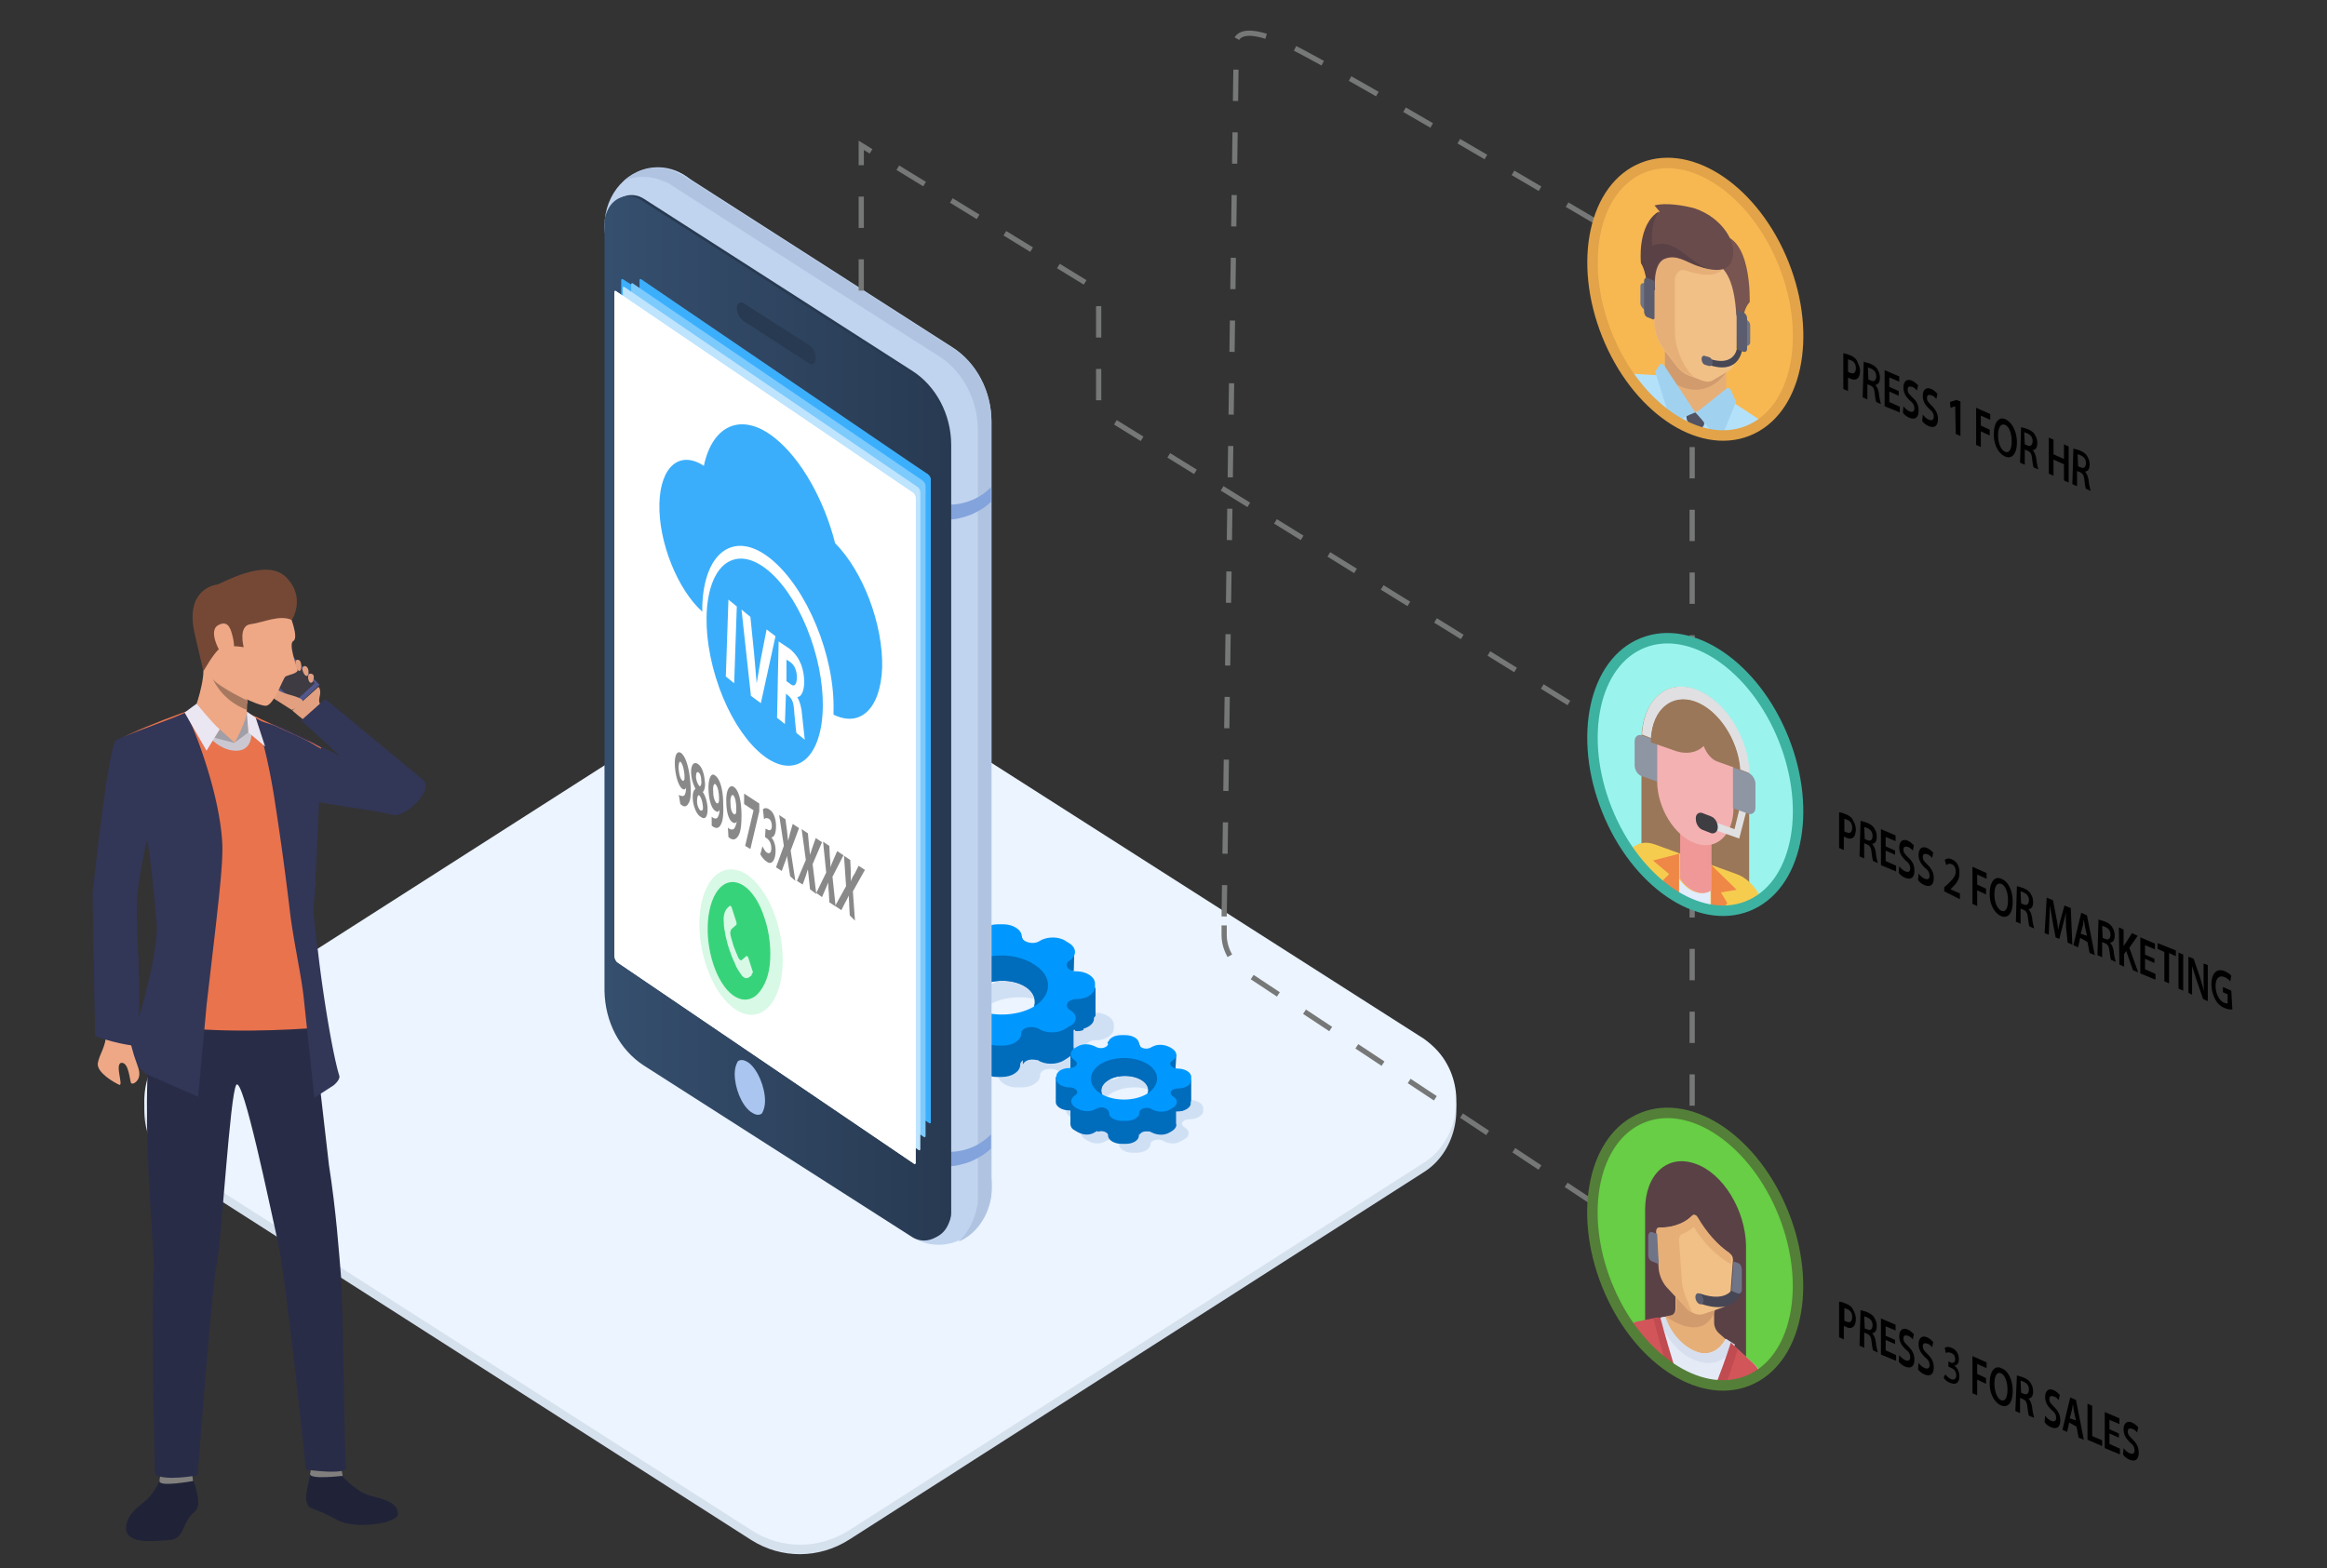 <svg xmlns="http://www.w3.org/2000/svg" xmlns:xlink="http://www.w3.org/1999/xlink" width="445" height="300" xmlns:v="https://vecta.io/nano"><rect width="100%" height="100%" fill="#333333" stroke="none"/><path d="M162.4 294.5l109.9-70.3c5.9-3.7 8-12.2 4.5-18.7-1.1-2.1-2.7-3.7-4.5-5l-110-70.1c-5.8-3.6-12.9-3.6-18.7 0L33.8 200.6c-5.9 3.7-8 12.2-4.5 18.7 1.1 2.1 2.7 3.7 4.5 5l109.9 70.3c5.7 3.6 12.9 3.6 18.7-.1z" fill="#d6e1ee"/><path d="M162.4 292.7l109.9-70.3c5.9-3.7 8-12.2 4.5-18.7-1.1-2.1-2.7-3.7-4.5-5l-110-70.2c-5.8-3.6-12.9-3.6-18.7 0L33.8 198.7c-5.9 3.7-8 12.2-4.5 18.7 1.1 2.1 2.7 3.7 4.5 5l109.9 70.3c5.7 3.7 12.9 3.7 18.7 0z" fill="#ebf4ff"/><path d="M208.2 201.1h0c-1.2-.8-.4-2.1 1.3-2.1h0c2 0 3.5-1.1 3.5-2.3v-.7c0-1.2-1.6-2.3-3.5-2.3h0c-1.7 0-2.6-1.3-1.3-2.1h0c1.3-.9 1.3-2.3 0-3.2l-.8-.5c-1.4-.9-3.6-.9-5 0h0c-1.2.8-3.4.2-3.4-.9h0c0-1.2-1.6-2.3-3.5-2.3h-1.1c-2 0-3.5 1.1-3.5 2.3h0c0 1.2-2.1 1.6-3.4.9h0c-1.4-.9-3.6-.9-5 0l-.8.5c-1.3.9-1.3 2.3 0 3.2 1.2.8.4 2.1-1.3 2.1h0c-2 0-3.5 1.1-3.5 2.3v.7c0 1.2 1.6 2.3 3.5 2.3h0c1.7 0 2.6 1.3 1.3 2.1h0c-1.3.9-1.3 2.3 0 3.2l.8.5c1.4.9 3.6.9 5 0 1.2-.8 3.4-.2 3.4.9 0 1.2 1.6 2.3 3.5 2.3h1c2 0 3.5-1.1 3.5-2.3h0c0-1.2 2.1-1.6 3.4-.9h0c1.4.9 3.6.9 5 0l.8-.5c1.4-.9 1.4-2.4.1-3.2zm-19.4-.7c-3.5-2.2-3.5-5.8 0-8s9-2.2 12.5.1c3.5 2.2 3.5 5.8 0 8-3.5 2.1-9.1 2-12.5-.1h0zm37.7 15.2h0c-1-.6-.3-1.5 1-1.5h0c1.4 0 2.6-.8 2.6-1.6v-.5c0-.9-1.2-1.6-2.6-1.6h0c-1.2 0-1.9-1-1-1.5h0c1-.7 1-1.6 0-2.3l-.5-.3c-1.2-.7-2.5-.7-3.6 0h0c-1 .6-2.4.2-2.4-.7h0c0-.9-1.2-1.6-2.6-1.6h-.8c-1.4 0-2.6.8-2.6 1.6h0c0 .8-1.5 1.2-2.4.7h0c-1.2-.7-2.5-.7-3.6 0l-.5.3c-1 .7-1 1.6 0 2.3 1 .6.3 1.5-1 1.5h0c-1.4 0-2.6.8-2.6 1.6v.5c0 .9 1.2 1.6 2.6 1.6h0c1.2 0 1.9 1 1 1.5h0c-1 .7-1 1.6 0 2.3l.5.3c1.2.7 2.5.7 3.6 0 .9-.6 2.4-.2 2.4.7s1.2 1.6 2.6 1.6h.8c1.4 0 2.6-.8 2.6-1.6h0c0-.8 1.5-1.2 2.4-.7h0c1.2.7 2.5.7 3.6 0l.5-.3c1.1-.6 1.1-1.6 0-2.3zm-14.1-.6c-2.5-1.6-2.5-4.2 0-5.8s6.6-1.6 9.1 0 2.5 4.2 0 5.8c-2.5 1.7-6.6 1.7-9.1 0z" opacity=".4" enable-background="new" fill="#a8c4e5"/><g fill="#006cbc"><path d="M209.5 194.3V189l-2.8-.5-1.2-.7c-.2-.5-.6-.9-1-1.2l-.8-.5c-.1-.1-.3-.2-.5-.3l2.1-.1.1-3.5-9.3-1.2-1-2.4-8 .3 1.2 2.3-4.8.4-.5.6-6-.5v4.6l1.9-.4c0 .1-.1.1-.2.1l-.8.5c-.5.3-.8.7-1 1.2l-3.9.3v6.8c0 1.2 1.6 2.3 3.5 2.3h.3v3.6c0 .6.3 1.2 1.1 1.6l.8.5c1.4.9 3.6.9 5 0 1.2-.8 3.4-.2 3.4.9 0 1.2 1.6 2.3 3.5 2.3h1c2 0 3.5-1.1 3.5-2.3h0c0-1.2 2.1-1.6 3.4-.9h0c1.3.9 3.6.9 5 0l.8-.5c.9-.6 1.2-1.3 1-2h0V197h.4c1.9 0 3.5-1 3.5-2.1h0v-.2l.3-.4zm-17.8 1.3c-3.5 0-6.2-1.7-6.2-4s2.8-4 6.2-4 6.2 1.7 6.2 4c.1 2.2-2.8 4-6.2 4h0z"/><path d="M209.5 189l-2.8-.5-1.2-.7c-.2-.5-.6-.9-1-1.2l-.8-.5c-.1-.1-.3-.2-.5-.3l2.1-.1.1-3.5-9.3-1.2-1-2.4-8 .3 1.2 2.3-4.8.4-.5.6-6-.5v4.6l1.9-.4c0 .1-.1.1-.2.1l-.8.5c-.5.3-.8.7-1 1.2 8.8 10.6 19.9 9.3 32.6 1.3zm-17.8 6.6c-3.5 0-6.2-1.7-6.2-4s2.8-4 6.2-4 6.2 1.7 6.2 4c.1 2.2-2.8 4-6.2 4z"/><path d="M205.6 197.2l-.2-2.5-2.8-2.8 4.4-2.2c.1.1.2 7.3.2 7.3-.4.2-1 .3-1.6.2zm-10 6.4v-5.8s.2-1.7 2.9-1.1l-.1 6.1c-.1 0-2-.6-2.8.8z"/></g><path d="M204.6 193.2h0c-1.2-.8-.4-2.1 1.3-2.1h0c2 0 3.5-1.1 3.5-2.3v-.7c0-1.2-1.6-2.3-3.5-2.3h0c-1.7 0-2.6-1.3-1.3-2.1h0c1.3-.9 1.3-2.3 0-3.2l-.8-.5c-1.3-.9-3.6-.9-5 0h0c-1.2.8-3.4.2-3.4-.9h0c0-1.2-1.6-2.3-3.5-2.3h-1.1c-2 0-3.5 1.1-3.5 2.3h0c0 1.2-2.1 1.6-3.4.9h0c-1.3-.9-3.6-.9-5 0l-.8.4c-1.3.9-1.3 2.3 0 3.2 1.2.8.4 2.1-1.3 2.1h0c-2 0-3.5 1.1-3.5 2.3v.7c0 1.2 1.6 2.3 3.5 2.3h0c1.7 0 2.6 1.3 1.3 2.1h0c-1.3.9-1.3 2.3 0 3.2l.8.5c1.4.9 3.6.9 5 0 1.2-.8 3.4-.2 3.4.9 0 1.2 1.6 2.3 3.5 2.3h1c2 0 3.5-1.1 3.5-2.3h0c0-1.2 2.1-1.6 3.4-.9h0c1.3.9 3.6.9 5 0l.8-.5c1.6-.7 1.6-2.3.1-3.1zm-19.3-.8c-3.5-2.2-3.5-5.8 0-8s9-2.2 12.5.1c3.5 2.2 3.5 5.8 0 8-3.5 2.1-9.1 2.1-12.5-.1z" fill="#0098ff"/><g fill="#006cbc"><path d="M184.4 202.8l-.3-5.9s.8-.6 2-.3 1.2 1.2 1.2 1.2v5.9c.2-.1-.7-1.6-2.9-.9zm43.4 7.6v-3.7l-2-.4-.9-.5c-.1-.4-.4-.7-.7-.8l-.5-.3c-.1-.1-.2-.2-.4-.2l1.5-.1.1-2.6-6.6-.9-.7-1.7-5.8.2.9 1.6-3.4.3-.3.5c-.6-.1-4.3-.4-4.3-.4v3.4l1.3-.3-.1.1-.5.3c-.3.2-.6.5-.7.9l-2.8.2v4.8c0 .9 1.2 1.6 2.6 1.6h.2v2.6c0 .4.2.9.8 1.2l.5.3c1.2.7 2.5.7 3.5 0 .9-.6 2.4-.2 2.4.7s1.2 1.6 2.6 1.6h.8c1.4 0 2.5-.7 2.5-1.6h0c0-.8 1.5-1.2 2.4-.6h0c1.2.6 2.5.6 3.5 0l.5-.3c.6-.4.9-1 .7-1.4h0v-2.3h.3c1.3 0 2.5-.7 2.5-1.5h0v-.2l.1-.5zm-12.7 1c-2.5 0-4.5-1.2-4.5-2.8 0-1.5 2-2.8 4.5-2.8s4.5 1.2 4.5 2.8c-.1 1.5-2.1 2.8-4.5 2.8h0z"/><path d="M227.8 206.6l-2-.4-.9-.5c-.1-.4-.4-.7-.7-.8l-.5-.3c-.1-.1-.2-.2-.4-.2l1.5-.1.1-2.6-6.6-.9-.7-1.7-5.8.2.9 1.6-3.4.3-.3.5c-.6-.1-4.3-.4-4.3-.4v3.4l1.3-.3-.1.1-.5.3c-.3.2-.6.5-.7.9 6.1 7.5 13.9 6.7 23.1.9zm-12.7 4.8c-2.5 0-4.5-1.2-4.5-2.8 0-1.5 2-2.8 4.5-2.8s4.5 1.2 4.5 2.8c-.1 1.5-2.1 2.8-4.5 2.8z"/><path d="M225 212.5l-.1-1.7-2-2 3.2-1.5c.1.1.1 5.2.1 5.2H225zm-7.1 4.6v-4.2s.1-1.2 2-.8l-.1 4.3c0 .1-1.4-.3-1.9.7z"/></g><path d="M224.3 209.7h0c-.9-.6-.3-1.5 1-1.5h0c1.4 0 2.5-.7 2.5-1.6v-.6c0-.9-1.2-1.6-2.6-1.6h0c-1.2 0-1.9-1-1-1.5h0c1-.7 1-1.6 0-2.3l-.5-.3c-1.2-.6-2.5-.6-3.5 0h0c-.9.6-2.4.2-2.4-.7h0c0-.9-1.2-1.6-2.6-1.6h-.8c-1.4 0-2.5.7-2.5 1.6h0c0 .8-1.5 1.2-2.4.6h0c-1.2-.6-2.5-.6-3.5 0l-.5.3c-1 .7-1 1.6 0 2.3.9.6.3 1.5-1 1.5h0c-1.4 0-2.5.7-2.5 1.6v.5c0 .9 1.2 1.6 2.6 1.6h0c1.2 0 1.9 1 1 1.5h0c-1 .7-1 1.6 0 2.3l.5.3c1.2.6 2.5.6 3.5 0 .9-.6 2.4-.2 2.4.7s1.2 1.6 2.6 1.6h.8c1.4 0 2.5-.7 2.5-1.6h0c0-.8 1.5-1.2 2.4-.6h0c1.2.6 2.5.6 3.5 0l.5-.3c1-.6 1-1.6 0-2.2zm-13.8-.5c-2.5-1.5-2.5-4.1 0-5.7 2.5-1.5 6.4-1.5 8.9 0s2.5 4.1 0 5.7c-2.5 1.5-6.4 1.5-8.9 0z" fill="#0098ff"/><path d="M209.9 216.5l-.2-4.2c.5-.3 1-.3 1.4-.2 1 .2 1 .8 1 .8v4.2c-.1 0-.7-1.1-2.2-.6z" fill="#006cbc"/><g fill="#c0d4ef"><path d="M131.4 199l51.3 32.8c2.2 1.4 5 .6 6.2-1.8.4-.8.7-1.6.7-2.5V80.6c0-5.8-2.9-11.3-7.5-14.2l-51.3-32.9c-2.2-1.4-5-.6-6.2 1.8-.4.8-.7 1.6-.7 2.5v147c.1 5.9 2.9 11.3 7.5 14.2z"/><ellipse cx="125.8" cy="43.2" rx="10.2" ry="11.2"/><ellipse cx="179.5" cy="226.9" rx="10.2" ry="11.2"/></g><path d="M186.9 230.6c.1-.5.1-.9.1-1.3v-147c0-5.8-2.9-11.3-7.5-14.2l-20.4-13-30.9-19.8c-.1-.1-.3-.2-.5-.3-.1-.1-.3-.2-.5-.2-2.5-1.2-5.4-1.3-7.9-.2 3-2.6 7-3.3 10.5-1.4a4.67 4.67 0 0 1 1 .5l51.3 32.8c4.6 3 7.5 8.3 7.5 14.3v147c0 .5 0 .9-.1 1.3-.6 3.8-3 7.1-6.2 8.4 1.9-1.8 3.1-4.2 3.6-6.9z" fill="#b0c4e2"/><path d="M121.5 38.7c0 .3-.1.6-.1.9v.3l-3.1 3.4v-1.1l3.2-3.5z" fill="#b0c5e2"/><path d="M181.2 99.4c1.5 0 3.1-.4 4.6-1 1.3-.6 2.6-1.3 3.7-2.4v-2.8c-1.2 1.2-2.6 2.1-4 2.6-1.3.5-2.9.8-4.3.7v2.9zm0 123.7c1.5 0 3.1-.4 4.6-1 1.3-.6 2.6-1.3 3.7-2.4V217c-1.2 1.2-2.6 2.1-4 2.6-1.3.5-2.9.8-4.3.7v2.8z" fill="#83a3dc"/><path d="M123.7 203.5l51.3 32.8c2.2 1.4 5 .6 6.2-1.8.4-.8.7-1.6.7-2.5V85.1c0-5.8-2.9-11.3-7.5-14.2L123.1 38c-2.2-1.4-5-.6-6.2 1.8-.4.8-.7 1.6-.7 2.5v147c.1 5.9 2.9 11.4 7.5 14.2z" fill="#283a52"/><linearGradient id="A" gradientUnits="userSpaceOnUse" x1="181.339" y1="137.414" x2="115.654" y2="137.414"><stop offset="0" stop-color="#283a52"/><stop offset="1" stop-color="#354f6e"/></linearGradient><path d="M123.1 203.8l51.3 32.8c2.2 1.4 5 .6 6.2-1.8.4-.8.7-1.6.7-2.5v-147c0-5.8-2.9-11.3-7.5-14.2l-51.3-32.9c-2.2-1.4-5-.6-6.2 1.8-.4.8-.7 1.6-.7 2.5v147c.1 6 2.9 11.3 7.5 14.3z" fill="url(#A)"/><path d="M119.5 177.5l58.2 37.3c.1.1.2.1.3-.1V91.9c0-.5-.2-.9-.6-1.2l-58.3-37.3c-.1-.1-.2 0-.3.1v122.8c.1.6.3 1 .7 1.2z" fill="#3caffc"/><path d="M142.2 61.4l12.5 8.1a.78.78 0 0 0 1.2-.4h0c.1-.2.1-.4.1-.5h0c0-1.2-.5-2.1-1.3-2.6l-12.5-8a.78.78 0 0 0-1.2.4h0c-.1.2-.1.4-.1.5h0c0 .9.5 1.9 1.3 2.5z" fill="#283a52"/><path d="M140.5 205.4c0-.9.2-1.7.6-2.4.6-.4 1.2-.3 2.1.3 1.7 1.3 3.1 4.6 3.1 7.3 0 .9-.2 1.7-.6 2.4-.6.4-1.2.3-2.1-.3-1.8-1.3-3.1-4.6-3.1-7.3z" fill="#aac5ef"/><path d="M122.9 177.5l54.8 37.3c.1.1.2.1.3-.1V91.9c0-.5-.2-.9-.6-1.2l-54.8-37.3c-.1-.1-.2 0-.3.1v122.8c.2.6.4 1 .6 1.2z" fill="#3caffc"/><path d="M121.3 179.8l55.4 37.7c.1.1.2 0 .3-.1V93.1c0-.5-.2-.9-.6-1.2L121 54.2c-.1-.1-.2 0-.3.1v124.2c.1.6.3 1 .6 1.3z" fill="#7dcafd"/><path d="M119.7 181.9l56 38.1c.1.1.2 0 .3-.1V94.3c0-.5-.2-1-.6-1.2l-56-38.2c-.1-.1-.2-.1-.3.1v125.6c.1.6.3 1.1.6 1.3z" fill="#bee4fe"/><g fill="#fff"><use xlink:href="#C"/><use xlink:href="#C"/></g><path d="M30.8 282.8s-1.3 2.6-2.3 3.6c-.9 1.1-4.4 2.9-4.4 5.9 0 3.3 5.8 2.4 8.2 2.3 2.3-.1 2.5-1.9 3.5-3.7 1-1.9 1.9-1.5 2.1-3.1.2-1.5-1-5-1-5h-6.1z" fill="#202338"/><path d="M36.7 281.9s.3 1.4.2 1.4-6.5 1.2-6.4 0c0-1 .6-2 .6-2l5.6.6z" fill="#81807e"/><path d="M56.7 135.1l-9.4-8.5 5.4-4.5 8.4 8.9z" fill="#51578c"/><path d="M56.4 134.2l-8.2-7.3 4.7-3.9 7.3 7.7z" fill="#3e3b42"/><g fill="#e3a080"><path d="M62.1 135.3s-1.4-.3-1-1.9-.2-2-.2-2l-5 4.5s2.4 2.2 3.2 2.3c.6-.1 3.6-2.1 3-2.9z"/><path d="M55.8 135.8l-3.3-2.1-2.2-2.2c-.6-.8 1.8-.8 2.4 0 .7.8 1.3.9 1.7 1.1.5.2 2.9.7 3.4 1.3.6.8-2 1.9-2 1.9zm4-5.4s-.4.5-.7-.1c-.3-.5-.3-1.7.5-1.4.8.2.2 1.5.2 1.5zm-.8-1.7s-.1.9-.6.5-.9-1.8-.1-1.8c.8.1.7 1.3.7 1.3zm-1.4-1.2s0 1.1-.5.8c-.4-.2-1-2.1-.2-2.1s.7 1.3.7 1.3z"/></g><path d="M57.6 137.8l4.6-4.1L80.7 149c2.8 1.9-3.3 7.5-5.6 6.9-6.2-1.6-16.9-2-22.5-5.2-8.5-4.7-3.1-12.9-.3-12.2 2.7.9 12.7 6.1 12.7 6.1l-7.4-6.8z" fill="#323657"/><path d="M65.5 282.4s2.8 3.2 5.7 3.8c2.9.7 4.9 1.5 4.9 3.4 0 1.8-8.2 3-11.5 1.2-4.9-2.7-5.4-1.9-5.9-3.3-.6-1.3.7-5 .6-5.5 0-.6 6.2.4 6.2.4z" fill="#202338"/><path d="M65.2 280.8s.4 1.4.3 1.5c-.1 0-6.4.8-6.2-.4l.4-2 5.5.9z" fill="#81807e"/><path d="M59.4 192.4l3.5 30.4c1.4 9 1.9 16.5 2.3 21.2.5 5.8.6 34.9 1 36.6s-7.7.5-7.7.5-3.9-37.9-5.5-44.2c-1.3-5.8-6.5-31-7.8-29.4-1.2 1.6-2.8 29.3-3.7 33.9-1 4.6-3.7 40.8-3.7 40.8s-6.4 1.2-8.2-.2c0 0-.8-31.1-.2-39.8.2-3.3-3.8-39.5 1.3-54.1 2.9-7.6 28.7 4.3 28.7 4.3z" fill="#292c47"/><path d="M19.5 195.6s3.9 1.2 5.6.9c1.6-.3.8-20.5.9-24.6.1-3.5 1.9-12.4 1.9-12.4h0c.2.7 2.7 10 2.8 14.5.1 4.7-.6 22.4-.6 22.4l6.2 3 21.6.6H61l-.7-14.2c-.1-2.3-.6-6.4-.5-10.5 0 0-.1-4.2.4-6 0-8.1.6-16 .6-16 .3-3.6.5-7 .6-10.3-.9-.5-1.9-1.1-2.8-1.4l-8.6-4c-1.3-.7-2.7-1.1-2.7-1.1l-10.1-.9c-.2 0-1.4.4-3 1-3.4 1.2-9.7 3.8-10.7 4.5-1.5 1.1-4.6 26.5-4.8 28.2-.3 3.5.8 26.3.8 26.3z" fill="#e8734d"/><path d="M37.2 135.8c.7 6.3 7.7 6.3 7.7 6.3s2.9-2.5 2.8-4.4v-.1c0-.4-.5-.8-.5-1.4v-.6c0-.5 0-1 .1-1.2v-.5l-2.6-2.6c-2.5-2.5-5.9-5.7-5.9-4.4v.2c.6 2.8-1.6 8.7-1.6 8.7z" fill="#eea886"/><path d="M42 139.5l2.9 2.6s-3.4-.2-4-.8l1.1-1.8z" fill="#a09ea6"/><path d="M60.4 196.6s-13.7 1.2-25.7 0v3.9s18 2.6 26.3-.8l-.6-3.1z" fill="#292c47"/><path d="M48.8 137.3s2.2 5.3 3.9 16.9a560.23 560.23 0 0 1 2.7 19.8h0c.7 6 2.2 12.3 2.7 17l2 19 3.7-2.4c.6-.5 1.2-1.2 1.1-1.8-1.1-3.4-3-14.3-4.1-23.9h0c-.1-.5-.1-1-.2-1.3v-.1L60 175c-.1-1.2 0-2.6.2-3.7l.8-17.6c.3-3.7.4-7.2.6-10.4-.9-.4-2-1.2-2.9-1.6-1.7-.9-3.9-1.8-5.8-2.7-1-.5-2-.7-2.8-1l-1.3-.7zM26.2 172c-.3 3.9 1.3 25.5-.3 25.8s-7.7-1.1-7.7-1.1l-.5-25.7c.2-1.8 3-28.4 4.5-29.4.9-.6 7.3-2.9 10.4-4.1.6-.2 2.4-1 2.9-1.2.7.8 6.4 14.3 7 24.9.2 3.3-.6 10.1-1.2 15.6l-1.8 15.5-1.6 17.5-9.8-4.3c-1.5-.8-3.7-4-3.2-5.7 2.2-6.3 5.1-17.1 5.1-22.6 0 0-1.1-13.5-1.9-16.5 0 .1-1.5 6.3-1.9 11.3z" fill="#323657"/><path d="M24.4 197.5l1.2 4.3c.7 2.2 1.2 2.9 1 4.1-.2 1-1.2 1.6-1.5 1.3s-.4-3.9-1.8-3.9c-1.5 0 .4 4.5-.5 4.2-.9-.4-4.3-2.3-4.1-4.1.3-1.8 1.6-3.2 1.6-5.8 0-2.5.8-3.5.8-3.5l3.3 3.4z" fill="#eea886"/><path d="M26.5 182.9l-.1 17.2s-3.5-.2-8.2-1.9l-.4-24.2 8.7 8.9z" fill="#323657"/><path d="M48.1 140s.3 3.5-2.8 3.6-5.5-2.8-5.5-2.8l5 1.3 3.1-2.6.2.5z" fill="#cac7d1"/><path d="M37.6 134.6s2.9 3.6 4.4 4.9l-2.5 4.1-4.2-7.3 2.3-1.7z" fill="#eae6f2"/><path d="M47.5 140.1l-2.6 1.9s2.3-4.1 2.3-6l.3 4.1z" fill="#a09ea6"/><path d="M47.2 136.1l1.7 1.2 1.8 5.5-3.2-2.7z" fill="#eae6f2"/><path d="M55.4 117.6s1.8 4.4.7 5c-1 .5.6 4.8.8 5.5s-1.8 1-2.3 1.3-2.2 5.6-3.8 5.6-8.5-3.3-10.4-5.6c-1.7-2.2-2.4-11.7-.7-15.4 1.7-3.6 12.5-4.2 15.7 3.6z" fill="#eea886"/><path d="M55.8 118.6s2.8-4.3-1.1-8.2c-3.8-3.8-12.3 1.2-13.1 1.4-.9.1-6.2 1.2-4.4 9.3l1.7 7.3s2.1-3.7 3.1-4.3c1.5-.9 4.6-.3 4.6-.3s-1.1-4.1 1.3-4.4 5.6-1.9 7.9-.8z" fill="#754836"/><path d="M44.4 121.4c-.2-.6-.6-3-2.7-1.8s.7 5.8 1 5.9 3 .6 1.7-4.1z" fill="#eea886"/><path d="M40.7 129.9c.1.1 1.6 4 6.5 5.9v-.3c0-.5 0-1 .1-1.2v-.3c0 0-5.3-2.5-6.6-4.1z" fill="#a77860"/><g fill="#3baefb"><path d="M159.7 103.9h0c-2.1-8.3-6.5-16.1-11.5-20.1-6.2-5-11.9-2.7-13.6 5.3-4.6-3-8.3.1-8.5 7.2-.2 7.4 3.5 16.5 8.2 20.7v-1c.3-10.5 6.2-14.7 13.1-9.1s12.3 18.6 12 29.2v.6c5.1 2.5 9-1.1 9.3-9 .2-8.3-3.7-18.5-9-23.8z"/><ellipse transform="matrix(.956 -.292 .292 .956 -30.625 48.255)" cx="146.3" cy="126.7" rx="9.8" ry="20.5"/></g><path d="M140.9 116l-.5 14.7-1.6-1.3.5-14.7 1.6 1.3zm2.7 17.1l-1.8-16.5 1.7 1.4.7 6.9.5 5.8.8-4.7 1.1-5.6 1.7 1.3-2.8 12.8-1.9-1.4zm5.3-10.4l2.1 1.4c1.1.9 1.7 1.8 2.2 3 .4 1.1.6 2.2.6 3.6-.1 1.9-.8 2.7-1.3 2.6v.1c.5.9.8 2 .9 3.5l.5 4.6-1.6-1.3c-.1-.5-.2-1.8-.4-3.8-.1-2-.4-2.7-1.1-3.3l-.5-.4-.2 5.8-1.5-1.2.3-14.6zm1.5 7.6l.7.5c.8.7 1.2.2 1.3-1.1 0-1.3-.4-2.4-1.2-3-.4-.3-.6-.4-.8-.5v4.1z" fill="#fff"/><g fill="#898989"><path d="M129.8 152c.1.1.2.2.4.2.3.1.5.1.7-.1.2-.3.3-.9.3-1.5h0c-.1.4-.3.5-.7.3-.6-.4-1.2-1.9-1.4-3.9-.2-2.1.2-3.5 1.1-3 1 .7 1.6 3.1 1.8 5.5.2 2.1.1 3.5-.3 4.1-.3.6-.7.8-1.2.5-.1-.1-.3-.2-.4-.3l-.3-1.8zm0-4.7c.1.9.3 1.7.7 2 .2.2.4-.1.4-.4v-.6c-.1-1.2-.4-2.3-.8-2.6-.2-.1-.4.6-.3 1.6zm2.7 5.7c-.1-1.2.1-1.8.5-2.1h0c-.4-.8-.7-1.7-.8-2.6-.2-1.8.4-2.7 1.2-2.2 1 .6 1.3 2.3 1.4 3.5.1.9-.1 1.6-.4 1.9h0c.4.6.8 1.6.9 2.9.1 1.7-.4 2.5-1.2 1.9-.9-.4-1.5-2.1-1.6-3.3zm1.9 1.1c-.1-.9-.3-1.5-.7-2-.3 0-.4.5-.4 1.2s.3 1.4.6 1.7c.5.2.6-.2.5-.9zm-1.3-5.4c.1.7.3 1.3.7 1.7.2 0 .4-.4.3-1.1 0-.7-.2-1.4-.6-1.6-.3-.1-.4.3-.4 1zm3 7.5c.1.1.2.2.4.3.3.1.5.1.7-.1.2-.3.4-.8.4-1.5h0c-.2.4-.4.5-.8.2-.7-.4-1.2-1.9-1.3-3.9s.4-3.5 1.2-2.9c1.1.7 1.6 3.1 1.6 5.5.1 2.1-.1 3.4-.5 4-.3.6-.8.7-1.3.4a1.38 1.38 0 0 1-.4-.3v-1.7zm.3-4.6c0 .9.3 1.7.6 2 .3.2.4 0 .5-.4v-.6c0-1.1-.3-2.3-.7-2.6-.3-.2-.5.4-.4 1.6zm2.8 6.7a1.38 1.38 0 0 0 .4.3c.3.1.6.1.8-.1.2-.3.4-.8.5-1.4h0c-.2.4-.4.4-.8.2-.7-.4-1.2-1.9-1.2-3.9-.1-2 .5-3.4 1.4-2.9 1.1.7 1.5 3.1 1.5 5.5 0 2-.2 3.4-.7 4-.4.6-.9.7-1.4.4a1.38 1.38 0 0 1-.4-.3l-.1-1.8zm.5-4.6c0 .9.2 1.7.6 2 .3.2.4 0 .5-.4v-.6c0-1.1-.2-2.3-.6-2.6-.3-.2-.6.5-.5 1.6zm5.5 0v1.5l-1.7 7.2-1-.6 1.6-6.8-1.8-1.2v-2l2.9 1.9zm.6 8.2c.2.3.5 1 .9 1.2.5.3.8-.1.8-.8 0-1-.4-1.6-.8-1.9l-.4-.3.1-1.6.4.2c.3.2.8.2.8-.7 0-.6-.2-1.2-.6-1.4s-.7-.1-.9.1l-.2-1.9c.3-.3.8-.3 1.3.1.8.5 1.2 1.9 1.2 3.1 0 1.3-.3 2.1-.9 2.2h0c.5.5.9 1.6.8 2.9-.1 1.6-.8 2.4-1.7 1.7-.5-.3-1-1-1.2-1.4l.4-1.5zm5.3 5.7l-.3-1.9-.3-2c-.1.5-.3 1-.5 1.5l-.5 1.4-1.1-.7 1.5-4.1-.9-5.9 1.2.8.3 2.2.2 1.9c.2-.6.3-1.1.4-1.5l.5-1.7 1.2.8-1.6 4.3.9 5.8-1-.9zm3.8 2.5l-.4-3.8c-.2.5-.3 1-.5 1.5l-.5 1.4-1.1-.7 1.7-4-.8-5.9 1.2.8.2 2.2.2 1.9.5-1.5.6-1.7 1.2.8-1.8 4.2.7 5.7-1.2-.9zm3.7 2.5l-.1-1.9c-.1-.8-.1-1.3-.1-1.9h0l-1.2 2.8-1.1-.8 1.9-3.9-.6-5.9 1.2.8.1 2.2c.1.7.1 1.2.1 1.9h0c.2-.6.4-1 .6-1.5l.7-1.6 1.2.8-2.1 4.1.6 5.7-1.2-.8z"/><path d="M162.5 175.1l-.1-1.9c0-.8-.1-1.3-.1-1.9h0c-.2.5-.4.9-.7 1.4l-.7 1.4-1.2-.8 2.1-3.8-.4-5.8 1.2.8.1 2.2v1.9c.2-.6.4-1 .7-1.4l.8-1.6 1.2.8-2.3 4.1.4 5.6-1-1z"/></g><path d="M146.2 175.6c-1.9-6-5.8-8.5-8.5-5.8-2.6 2.7-3.1 9.1-1.3 14.6s5.3 8.2 8.1 6.1c1.3-1.1 2.4-3.2 2.7-5.9.3-2.8 0-6.1-1-9zm-2.5 11h0l-.4.3c-.5.4-1.1.2-1.5-.4-.5-.7-1-1.4-1.3-2.3-.4-.8-.7-1.6-1-2.5-.3-.8-.5-1.6-.7-2.5-.2-1-.4-1.9-.4-2.9-.1-1.2.2-2.1.7-2.6l.4-.4c.1-.1.3 0 .4.2h0l.9 2.8c.1.3.1.6-.1.7h0l-.8.7c-.2.2-.3.7-.2 1.2.2.8.4 1.4.6 2.1.3.8.6 1.5.9 2.2.2.4.5.6.7.4l.8-.7c.1-.1.3 0 .4.3h0l.9 2.8c-.2.2-.3.5-.3.6z" fill="#27cc6e"/><path d="M149.5 186.5c-1 7-5.3 9.5-9.5 6.1-4-3.2-6.7-10.8-6.2-17.5.6-7 4.4-10.6 8.9-7.9 4.7 3.1 7.8 11.9 6.8 19.3z" opacity=".26" fill="#67e89b" enable-background="new"/><g fill="none" stroke="#767777" stroke-miterlimit="10" stroke-dasharray="6"><path d="M164.7 55.6V27.8l45.4 27.8v23.2L323.5 149"/><path d="M234.1 175.3L236.4 10s-2.8-8.2 12.7 0 74.5 43.3 74.5 43.3v189.3l-86.4-57.2s-3.1-2.7-3.1-6.5v-3.6z"/></g><ellipse transform="matrix(.929 -.37 .37 .929 1.856 124.053)" cx="324.2" cy="57.2" rx="18.2" ry="27.1" fill="#f7b852"/><defs><ellipse id="B" transform="matrix(.929 -.37 .37 .929 1.856 124.053)" cx="324.2" cy="57.2" rx="18.2" ry="27.1"/><path id="C" d="M118.1 184.1l56.7 38.5c.1.1.2.1.3-.1V95.4c0-.5-.2-1-.6-1.2l-56.7-38.5c-.1-.1-.2-.1-.3.1h0v127c0 .6.3 1.1.6 1.3z"/><path id="D" d="M364 77.7c.3.4.7.8 1.2 1 .6.2.9 0 .9-.6 0-.5-.2-1-.9-1.5-.8-.8-1.2-1.5-1.2-2.5 0-1.2.7-1.7 1.6-1.3.5.2.9.6 1.2.9l-.2 1c-.2-.2-.5-.6-1-.7-.6-.2-.8.1-.8.5 0 .6.3.9.9 1.5.9.8 1.2 1.5 1.2 2.6 0 1.2-.6 1.8-1.8 1.3-.5-.2-1.1-.7-1.2-1l.1-1.2z"/><path id="E" d="M367.7 79.3c.3.4.7.8 1.2 1 .6.2.9 0 .9-.6 0-.5-.2-1-.9-1.5-.8-.8-1.2-1.5-1.2-2.5 0-1.2.7-1.7 1.6-1.3.5.2.9.6 1.2.9l-.2 1c-.2-.2-.5-.6-1-.7-.6-.2-.8.1-.8.5 0 .6.3.9.9 1.5.8.8 1.2 1.5 1.2 2.6 0 1.2-.6 1.8-1.8 1.3-.5-.2-1.1-.7-1.2-1l.1-1.2z"/><path id="F" d="M355.8 157c.3.1.8.2 1.3.4.7.3 1.2.7 1.4 1.2.3.4.4 1 .4 1.5 0 .9-.4 1.3-.9 1.3h0c.3.3.6.9.7 1.6.1 1 .3 1.7.4 2.1l-.9-.4c-.1-.2-.2-.9-.3-1.7-.1-1-.4-1.3-.9-1.5l-.5-.2v2.9l-.9-.4.2-6.8zm.8 3.5l.5.2c.6.3 1-.1 1-.8 0-.8-.4-1.2-1-1.5-.3-.1-.5-.2-.6-.2l.1 2.3z"/><path id="G" d="M362.4 163.5l-1.8-.8v2l2 .9v1.1l-2.9-1.2v-6.9l2.8 1.2v1.1l-1.9-.8v1.8l1.8.8v.8z"/><path id="H" d="M377.2 165.8l2.7 1.2v1.1l-1.8-.8v1.9l1.7.8v1.1l-1.7-.8v3l-.9-.4v-7.1z"/><path id="I" d="M397.8 179.4l-.4 1.8-.9-.4 1.5-6.2 1.1.5 1.5 7.6-1-.4-.4-2.1-1.4-.8zm1.3-.4l-.4-1.8-.2-1.3c-.1.4-.1.9-.2 1.2l-.4 1.5 1.2.4z"/></defs><clipPath id="J"><use xlink:href="#B"/></clipPath><g clip-path="url(#J)"><path d="M315.1 59.9l-1-1c-.2-.2-.4-.6-.4-.9v-3.2c0-.3.1-.6.4-.6l1-.3v6z" fill="#707487"/><path d="M330.1 76.1v-5.9L318.4 66v5.9l5.8 8.7z" fill="#e6af78"/><path d="M339.1 82l-8.1-5.3c-.1-.1-.2-.2-.4-.3l-6.5 2.5-6.2-7.3c-.2.1-.4.2-.6.2l-8.1-.5c-1.2-.1-2 1-2 2.5v6.5c0 1 .6 1.8 1.3 2.1l31.2 11.2c.7.3 1.3-.3 1.3-1.2v-6.5c.1-1.5-.7-3.1-1.9-3.9z" fill="#b4e1fa"/><path d="M318.4 66v6.1c7.4 6 11.7-.9 11.7-.9v-1.1L318.4 66z" fill="#d29b6e"/><path d="M315.8 46.1l.6 16.1c.1 1.5.7 3.1 1.5 4.3l2.7 3.5c.7.9 1.5 1.5 2.3 1.8l2.6 1c.9.3 1.6.3 2.3-.2l2.7-1.6c1-.6 1.5-1.7 1.5-3.2l.6-15.7c.1 0-16.8-6-16.8-6z" fill="#f0c087"/><path d="M322.3 51.7c2.6 1 6.5 1.5 7.4-.7l-13.9-5 .6 16.1c.1 1.5.7 3.1 1.5 4.3l2.7 3.5c.7.9 1.5 1.5 2.3 1.8l1.3.5c-1.3-.5-3.9-4.7-3.9-8.8v-10c0-.7.7-2.1 2-1.7z" fill="#e6af78"/><g fill="#a0d2f0"><path d="M312.1 78.3l-4.2-6.3c-.4.5-.6 1.1-.6 1.8v6.5c0 1 .6 1.8 1.3 2.1l4.5 1.6v-2.3c.1-1.1-.3-2.3-1-3.4zm24.2 8.7l4.2-3.4c.4.7.6 1.5.6 2.3v6.5c0 1-.6 1.4-1.3 1.2l-4.5-1.6v-2.3c-.1-1.1.3-2.1 1-2.7z"/></g><path d="M325.8 88.7l-3.2-1.2.4-7.3 2.5.9z" fill="#5b5d6e"/><path d="M325.8 79.5l-3.3-1.2v1.5c0 .5.3 1.1.8 1.2l1.8.7c.4.2.8-.2.8-.7l-.1-1.5z" fill="#515262"/><g fill="#a0d2f0"><path d="M318.3 70l5.9 8.9s-1.6.5-3.7 1.9c-.4.3-1.1-.1-1.2-.9l-2.8-8.8.9-1.3c.1-.3.6-.2.9.2zm11.9 4.3l-5.9 4.7s1.6 1.6 3.7 4.6c.4.6 1.1.7 1.2.1l2.8-6.8-.9-2c-.2-.6-.7-.9-.9-.6z"/></g><path d="M328.1 45l.6 5.8c2.8 1.7 3.2 7.4 3.3 9 0 .3.1.6.2.9l1.1 2.5s-.4-3.6 1.3-5.4c0 0 .5-13.6-6.5-12.8z" fill="#785550"/><path d="M316.4 39.3l1 1.2c-4.3 2.5-3.5 9.9-3.5 9.9 1.3 2.1 1.3 6.2 1.3 6.2l1.3-1.2s-.5-5 1.9-5.9c2.3-.9 4.2.7 6.3 1.4 5.5 1.9 7-.1 6.7-3.4-.1-1.7-2.1-5.8-7.2-7.6-2-.6-5.8-1.2-7.8-.6z" fill="#694b4b"/><path d="M316 47s-.7-3.7 1.3-6.6c-4.3 2.5-3.5 9.9-3.5 9.9 1.3 2.1 1.3 6.2 1.3 6.2l1.3-1.2s-.5-5 1.9-5.9c2.3-.9 4.2.7 6.3 1.4.9.3 1.6.5 2.3.7-4.1-1.3-6.5-6.2-10.9-4.5z" fill="#5a4146"/><path d="M316.1 61.1l-1-.4c-.4-.1-.7-.6-.7-1.1v-5.8c0-.5.3-.8.7-.6l1 .4c.2.1.3.3.3.6v6.6c0 .2-.1.3-.3.3z" fill="#5b5d6e"/><path d="M326.8 69.8v-1.2c4.4 1.5 5.4-1.2 5.4-2.4l1 .4c-.1 1.3-1.2 5-6.4 3.2z" fill="#464655"/><path d="M326.8 70l-.7-.2c-.4-.1-.7-.6-.7-1.1h0c0-.5.3-.8.7-.6l.7.2c.4.1.7.6.7 1.1h0c0 .4-.3.7-.7.6z" fill="#5b5d6e"/><path d="M333.3 66.4l1-.3c.2-.1.4-.3.4-.6v-3.2c0-.3-.1-.7-.4-.9l-1-1v6z" fill="#707487"/><path d="M332.4 66.9l1 .4c.4.1.7-.1.7-.6v-5.8c0-.5-.3-1-.7-1.1l-1-.4c-.2-.1-.3.1-.3.3v6.6c-.1.3.1.6.3.6z" fill="#5b5d6e"/><path d="M332.7 89.4l-4.5-1.6c-.4-.1-.7.1-.7.6v.9l5.8 2.1v-.9c0-.4-.3-.9-.6-1.1z" fill="#a0d2f0"/></g><ellipse transform="matrix(.929 -.37 .37 .929 1.856 124.053)" cx="324.2" cy="57.2" rx="18.2" ry="27.1" fill="none" stroke="#e2a349" stroke-width="2"/><ellipse transform="matrix(.929 -.37 .37 .929 -31.785 130.515)" cx="324.2" cy="148.1" rx="18.2" ry="27.1" fill="#9af4ed"/><defs><ellipse id="K" transform="matrix(.929 -.37 .37 .929 -31.785 130.515)" cx="324.2" cy="148.1" rx="18.2" ry="27.1"/></defs><clipPath id="L"><use xlink:href="#K"/></clipPath><g clip-path="url(#L)"><path d="M324.2 131.9c5.7 2 10.3 9.6 10.3 16.9v21.7l-20.6-7.4v-21.7c.1-7.3 4.7-11.6 10.3-9.5z" fill="#9b7759"/><path d="M316.4 161.5l15.7 5.7c3.4 1.2 6 5.7 6 9.9v4.6l-27.9-10v-4.6c.1-4.3 2.8-6.8 6.2-5.6z" fill="#f6cc4f"/><g fill="#ef8746"><path d="M321.1 163.3v12.4l-3.1-7.3 1.2-1.2-3.1-2.6 5-1.3zm8 7.4l1.2 2-3.1 5.1v-12.4l4.9 4.8-3 .5z"/></g><path d="M321.1 168.1c1.7 2.5 4.3 3.4 6 2.2v7.6l-6-2.2v-7.6z" fill="#e1ecfd"/><path d="M316.9 141.7v7.8l-3.1-1.1c-.7-.3-1.2-1.2-1.2-2v-4.6c0-.9.6-1.3 1.2-1.2l3.1 1.1z" fill="#8e95a3"/><path d="M324.2 134.2c-4.4-1.6-8.2 1.4-8.4 7l-1.8-.7c.4-7.1 5.2-10.9 10.9-8.4 5.2 2.3 9.4 9 9.7 15.8l-1.8-.7c-.4-5.7-4.2-11.4-8.6-13h0z" fill="#e0e0e2"/><path d="M327.9 149.4v.8c0 .4-.3.7-.6.6s-.6-.6-.6-1v-.8c0-.4.3-.7.6-.6.3.2.6.6.6 1z" fill="#78b9eb"/><path d="M327.3 158.5v11.8c-1.7 1.2-4.3.3-6-2.2v-11.8l6 2.2z" fill="#f09898"/><path d="M316.9 139.3l14.6 5.2v10.1c0 5.1-3.3 8.2-7.3 6.7h0c-4-1.4-7.3-6.8-7.3-11.9v-10.1z" fill="#f3b1b2"/><path d="M332.7 147.2l-4.2-1.5c-1.2-.4-2.1-1.5-2.7-3-1.3 1.3-3.3 1.6-5.2 1l-4.9-1.7v-.8c.4-5.8 4.4-8.8 9.1-6.7 4.2 1.9 7.6 7.4 7.9 12.7z" fill="#9b7759"/><path d="M332.6 160.4l-6.5-2.3v-1.5l5.6 2 1.1-4.5 1.2.9-1.4 5.4z" fill="#e0e0e2"/><path d="M335.7 149.9v4.6c0 .9-.6 1.3-1.2 1.2l-3.1-1.1v-7.8l3.1 1.1c.6.3 1.2 1.2 1.2 2z" fill="#8e95a3"/><path d="M325.5 155.5l1.8.7c.7.3 1.2 1.2 1.2 2h0c0 .9-.6 1.3-1.2 1.2l-1.8-.7c-.7-.3-1.2-1.2-1.2-2h0c-.1-.9.5-1.4 1.2-1.2z" fill="#3e3d42"/></g><ellipse transform="matrix(.929 -.37 .37 .929 -31.785 130.515)" cx="324.2" cy="148.1" rx="18.2" ry="27.1" fill="none" stroke="#3db2a1" stroke-width="2"/><ellipse transform="matrix(.929 -.37 .37 .929 -65.395 136.958)" cx="324.2" cy="238.9" rx="18.2" ry="27.1" fill="#67ce45"/><defs><ellipse id="M" transform="matrix(.929 -.37 .37 .929 -65.395 136.958)" cx="324.2" cy="238.9" rx="18.2" ry="27.1"/></defs><clipPath id="N"><use xlink:href="#M"/></clipPath><g clip-path="url(#N)"><path d="M324.2 222.6c-5.3-1.9-9.6 2-9.6 8.8v21.8l19.3 6.9v-21.8c-.1-6.8-4.4-13.9-9.7-15.7z" fill="#5a4146"/><path d="M335.4 260.9l-6.6-5.8c-.6-.5-1-1.3-1-2.1v-2.4l-7.4-2.7v2.4c0 .8-.4 1.3-1 1.4l-6.6 1.2c-.9.1-1.3 1-1.3 2.1v3.7c0 1.1.7 2.1 1.4 2.4l22.2 8c.9.3 1.4-.3 1.4-1.3v-3.7c.3-1.3-.2-2.5-1.1-3.2z" fill="#e6af78"/><path d="M335.4 260.9l-5.4-4.8c-1.2 2.3-3.4 3.4-5.8 2.4-2.5-1-4.8-3.5-5.8-6.6l-5.4 1c-.9.1-1.3 1-1.3 2.1v3.7c0 1.1.7 2.1 1.4 2.4l22.2 8c.9.3 1.4-.3 1.4-1.3v-3.7c.1-1.3-.4-2.5-1.3-3.2z" fill="#e4eaf6"/><g fill="#d2555a"><path d="M313 252.8c-.9.1-1.3 1-1.3 2.1v3.7c0 1.1.7 2.1 1.4 2.4l7.4 2.7c-2.2-5.6-3.5-11.7-3.5-11.7l-4 .8zm22.4 8.1c.9.8 1.3 1.9 1.3 3.1v3.7c0 1.1-.7 1.6-1.4 1.3l-7.4-2.7c2.2-3.9 3.5-9.1 3.5-9.1l4 3.7z"/></g><path d="M328 250.5l-7.4-2.7v2.4c0 .8-.4 1.3-1 1.4l-1.1.2c8 5.4 9.5-1.3 9.5-1.3z" fill="#d29b6e"/><path d="M315.2 257.2l-3-4.1c-.4.4-.7 1-.7 1.7v3.7c0 1.1.7 2.1 1.4 2.4l3 1.1v-2.4c.2-.6-.1-1.6-.7-2.4z" fill="#c04b50"/><path d="M323.7 232.5c-1.6 1.6-3.8 2.4-6.2 2.3-.4 0-.6.3-.6.8l.5 7.1c.1 1.2.7 2.6 1.5 3.5l3.8 4.1c.9 1 2 1.3 2.9 1.1l3.8-1.3c.9-.3 1.4-1.2 1.5-2.4l.5-6.7c0-.5-.2-1-.6-1.2-2.4-1.6-4.5-3.9-6.2-6.7-.1-.7-.6-.8-.9-.6z" fill="#f0c087"/><path d="M324.7 232.9c-.3-.5-.8-.7-1.1-.4-1 1-2 1.5-3.3 1.9-1 .3-1.9.4-3 .4-.4 0-.6.3-.6.8l.5 7.1c.1 1.2.7 2.6 1.5 3.5l3.8 4.1c.3.4.7.6 1.1.8l-1.2-3c-.5-1.2-.8-2.4-.8-3.6l-.5-7c-.1-.8.2-1.3.7-1.5.8-.3 1.5-.8 2.1-1.3 1.9 3.1 4.4 5.6 7.1 7.1h0l.1-1.1c0-.5-.2-1-.6-1.2-2-1.4-4.1-3.7-5.8-6.6z" fill="#e6af78"/><path d="M330.1 256.1c-1.2 2.3-3.4 3.4-5.8 2.4-2.5-1-4.8-3.5-5.8-6.6l-1.3.2c1.3 3.8 4.1 7.2 7.3 8.2 3.2 1.2 5.9-.2 7.3-3.1l-1.7-1.1z" fill="#d7deed"/><path d="M331.6 245.9c0 .2-1 3.5-6.6 1.5v1.9c6.8 2.5 8-2.2 8.1-2.4l-1.5-1z" fill="#464655"/><ellipse transform="matrix(.929 -.37 .37 .929 -68.849 137.919)" cx="325" cy="248.4" rx=".7" ry="1.1" fill="#5b5d6e"/><g fill="#707487"><path d="M332.4 241.6l-.9-.3-.4 5.6 1.2.5c.4.2.8-.2.8-.7V243c0-.7-.3-1.3-.7-1.4zm-15.5-5.6l-.9-.3c-.4-.2-.8.2-.8.7v3.7c0 .5.3 1.1.8 1.2l1.2.5-.3-5.8z"/></g><g fill="#c04b50"><path d="M316.2 252.2c.7 2.8 1.8 7 3.2 11.1l1.6.6c-1.4-4.3-2.7-8.9-3.5-11.9l-1.3.2zm17 11.6l3-1.9c.4.7.7 1.4.7 2.2v3.7c0 1.1-.7 1.6-1.4 1.3l-3-1.1v-2.4c-.1-.8.2-1.6.7-1.8zm-.9-5.7c-.7 2.3-1.8 5.8-3.2 8.8l-1.6-.6c1.4-3.3 2.7-7 3.5-9.5l1.3 1.3z"/></g></g><ellipse transform="matrix(.929 -.37 .37 .929 -65.395 136.958)" cx="324.2" cy="238.9" rx="18.2" ry="27.1" fill="none" stroke="#547f38" stroke-width="2"/><path d="M352.6 67.6c.3 0 .8.2 1.3.4.7.3 1.1.7 1.3 1.2s.5 1.1.5 1.7c0 .7-.2 1.2-.4 1.4-.4.4-.9.4-1.5.1-.2-.1-.3-.1-.4-.2v2.6l-.9-.4v-6.8zm.8 3.5a.76.76 0 0 0 .4.2c.7.3 1.1 0 1.1-.9 0-.8-.4-1.3-1-1.5-.2-.1-.4-.1-.5-.2v2.4zm3-1.9c.3.1.8.2 1.3.4.7.3 1.2.7 1.4 1.2.3.4.4 1 .4 1.5 0 .9-.4 1.3-.9 1.3h0c.3.3.6.9.7 1.6.1 1 .3 1.7.4 2.1l-.9-.4c-.1-.2-.2-.9-.3-1.7-.1-1-.4-1.3-.9-1.5l-.5-.2v2.9l-.9-.4.2-6.8zm.9 3.4l.5.2c.6.3 1-.1 1-.8 0-.8-.4-1.2-1-1.5-.3-.1-.5-.2-.6-.2l.1 2.3zm5.8 3.1l-1.8-.8v2l2 .9v1.1l-2.9-1.2v-6.9l2.8 1.2v1l-1.9-.8V74l1.8.8v.9z"/><use xlink:href="#D"/><use xlink:href="#E"/><path d="M373.9 77.7h0l-.9.3-.1-1.1 1.2-.4.8.3v6.6l-.9-.4-.1-5.3zm4 .3l2.7 1.2v1.1l-1.8-.8v1.9l1.7.8v1.1l-1.7-.8v3l-.9-.4V78zm7.8 6.6c0 2.3-1 3.3-2.3 2.7s-2.2-2.4-2.1-4.4c0-2.1 1-3.3 2.2-2.7 1.3.6 2.2 2.4 2.2 4.4zm-3.6-1.3c0 1.4.5 2.7 1.3 3.1.9.4 1.3-.6 1.3-2 0-1.3-.4-2.7-1.2-3.1-.9-.4-1.4.5-1.4 2zm4.4-1.6c.3.1.8.2 1.3.4.7.3 1.2.7 1.4 1.2.3.4.4 1 .4 1.5 0 .9-.4 1.3-.9 1.3h0c.3.3.6.9.7 1.6.1 1 .3 1.7.4 2.1l-.9-.4c-.1-.2-.2-.9-.3-1.7-.1-1-.4-1.3-.9-1.5l-.5-.2v2.9l-.9-.4.2-6.8zm.7 3.3l.5.2c.6.3 1-.1 1-.8 0-.8-.4-1.2-1-1.5-.3-.1-.5-.2-.6-.2l.1 2.3zm5.5-.9v2.8l2 .9V85l.9.4v6.9l-.9-.4v-3.1l-2-.9V91l-.9-.4v-6.9l.9.4zm3.8 1.7c.3.1.8.2 1.3.4.7.3 1.2.7 1.4 1.2.3.4.4 1 .4 1.5 0 .9-.4 1.3-.9 1.3h0c.3.3.6.9.7 1.6.1 1 .3 1.7.4 2.1l-.9-.4c-.1-.2-.2-.9-.3-1.7-.1-1-.4-1.3-.9-1.5l-.5-.2V93l-.9-.4.2-6.8zm.9 3.4l.5.2c.6.3 1-.1 1-.8 0-.8-.4-1.2-1-1.5-.3-.1-.5-.2-.6-.2l.1 2.3zm-45.6 66.2c.3 0 .8.2 1.3.4.7.3 1.1.7 1.3 1.2.3.5.5 1.1.5 1.7s-.2 1.2-.4 1.4c-.4.4-.9.4-1.5.1-.2-.1-.3-.1-.4-.2v2.6l-.9-.4v-6.8zm.9 3.6a.76.76 0 0 0 .4.2c.7.3 1.1 0 1.1-.9 0-.8-.4-1.3-1-1.5-.2-.1-.4-.1-.5-.2v2.4z"/><use xlink:href="#F"/><use xlink:href="#G"/><use xlink:href="#D" x="-0.8" y="88"/><use xlink:href="#E" x="-0.8" y="87.8"/><path d="M371.8 170.5v-.8l.6-.5c1.1-1.1 1.6-1.6 1.6-2.5 0-.6-.2-1.2-.8-1.4-.4-.2-.8 0-1 .2l-.3-1c.3-.3.9-.4 1.4-.1 1 .4 1.5 1.5 1.4 2.7 0 1.2-.6 1.9-1.3 2.6l-.4.4 1.8.8v1.1l-3-1.5z"/><use xlink:href="#H"/><path d="M384.9 172.5c0 2.3-1 3.3-2.3 2.7s-2.2-2.4-2.1-4.4c0-2.1 1-3.3 2.2-2.7 1.4.5 2.2 2.3 2.2 4.4zm-3.5-1.4c0 1.4.5 2.7 1.3 3.1.9.4 1.3-.6 1.3-2 0-1.3-.4-2.7-1.2-3.1-1-.4-1.4.6-1.4 2zm4.3-1.6c.3.1.8.2 1.3.4.7.3 1.2.7 1.4 1.2.3.4.4 1 .4 1.5 0 .9-.4 1.3-.9 1.3h0c.3.3.6.9.7 1.6.1 1 .3 1.7.4 2.1l-.9-.4c-.1-.2-.2-.9-.3-1.7-.1-1-.4-1.3-.9-1.5l-.5-.2v2.9l-.9-.4.2-6.8zm.8 3.3l.5.2c.6.3 1-.1 1-.8 0-.8-.4-1.2-1-1.5-.3-.1-.5-.2-.6-.2l.1 2.3zm8.6 4.6c0-.9-.1-2 0-2.9h0l-.6 2.4-.7 2.7-.7-.3-.6-3.2-.5-2.9-.1 2.9-.1 2.7-.8-.3.4-6.8 1.2.5.6 3.1c.2.9.3 1.7.4 2.6h0c.1-.7.3-1.4.5-2.2l.7-2.5 1.2.5.3 7-.9-.4-.3-2.9z"/><use xlink:href="#I"/><use xlink:href="#F" x="45.5" y="18.9"/><path d="M405.2 177.4l.9.4v3.2c.1-.2.2-.4.4-.6l1.2-1.9 1.1.5-1.6 2.3 1.7 4.7-1-.4-1.3-3.7-.4.6v2.4l-.9-.4-.1-7.1z"/><use xlink:href="#G" x="49.6" y="20.7"/><path d="M413.9 182.1l-1.3-.6v-1.1l3.5 1.4v1.1l-1.3-.6v5.8l-.9-.4v-5.6zm3.6.5v6.9l-.9-.4v-6.9l.9.4zm1 7.3V183l1 .4 1.2 3.5.8 2.7c-.1-1-.1-1.8-.1-2.9v-2.4l.8.3v6.9l-.9-.4-1.2-3.5-.9-2.8v5.5l-.7-.4zm8.4 3.2c-.3 0-.9 0-1.5-.3-.8-.3-1.4-.9-1.8-1.7s-.7-1.7-.7-2.8c0-2.2 1.1-3.2 2.6-2.5.6.3 1.1.6 1.2.9l-.2 1c-.3-.3-.6-.6-1.1-.8-1-.4-1.7.2-1.7 1.7s.7 2.8 1.6 3.2c.3.1.6.2.7.1v-1.7l-.9-.4v-1l1.6.7.2 3.6zM351.8 249c.3 0 .8.2 1.3.4.7.3 1.1.7 1.3 1.2.3.5.5 1.1.5 1.7 0 .7-.2 1.2-.4 1.4-.4.4-.9.4-1.5.1-.2-.1-.3-.1-.4-.2v2.6l-.9-.4V249zm.9 3.6a.76.76 0 0 0 .4.2c.7.3 1.1 0 1.1-.9 0-.8-.4-1.3-1-1.5-.2-.1-.4-.1-.5-.2v2.4z"/><use xlink:href="#F" y="93.6"/><use xlink:href="#G" y="93.6"/><use xlink:href="#E" x="-4.5" y="179.9"/><use xlink:href="#E" x="-0.8" y="181.4"/><path d="M372 262.9c.2.2.6.7 1.1.9.7.3 1-.2 1-.7 0-.8-.5-1.3-1.1-1.5l-.4-.2v-1l.4.2c.4.2.9.1.9-.6 0-.5-.2-1-.8-1.2-.4-.2-.8-.1-1 0l-.2-1c.3-.2.8-.2 1.3 0 1 .4 1.4 1.3 1.4 2.2 0 .7-.3 1.2-.9 1.2h0c.6.4 1 1.2 1 2.1 0 1.2-.7 1.7-1.8 1.2-.6-.2-1.1-.7-1.2-1l.3-.6z"/><use xlink:href="#H" y="93.6"/><path d="M384.9 266.1c0 2.3-1 3.3-2.3 2.7s-2.2-2.4-2.1-4.4c0-2.1 1-3.3 2.2-2.7 1.4.5 2.2 2.3 2.2 4.4zm-3.5-1.4c0 1.4.5 2.7 1.2 3.1.9.4 1.3-.6 1.3-2 0-1.3-.4-2.7-1.2-3.1-.9-.4-1.3.6-1.3 2zm4.3-1.6c.3.1.8.2 1.3.4.7.3 1.2.7 1.4 1.2.3.4.4 1 .4 1.5 0 .9-.4 1.3-.9 1.3h0c.3.3.6.9.7 1.6.1 1 .3 1.7.4 2.1l-1-.4c-.1-.2-.2-.9-.3-1.7-.1-1-.4-1.3-.9-1.5l-.5-.2v2.9l-.9-.4.3-6.8zm.8 3.3l.5.2c.6.3 1-.1 1-.8 0-.8-.4-1.2-1-1.5-.3-.1-.5-.2-.6-.2l.1 2.3z"/><use xlink:href="#E" x="23.4" y="191.5"/><use xlink:href="#I" x="-2.1" y="92.7"/><path d="M399.2 268.5l.9.4v5.8l1.9.8v1.1l-2.8-1.2v-6.9z"/><use xlink:href="#G" x="42.8" y="111.5"/><use xlink:href="#E" x="38.4" y="197.7"/></svg>